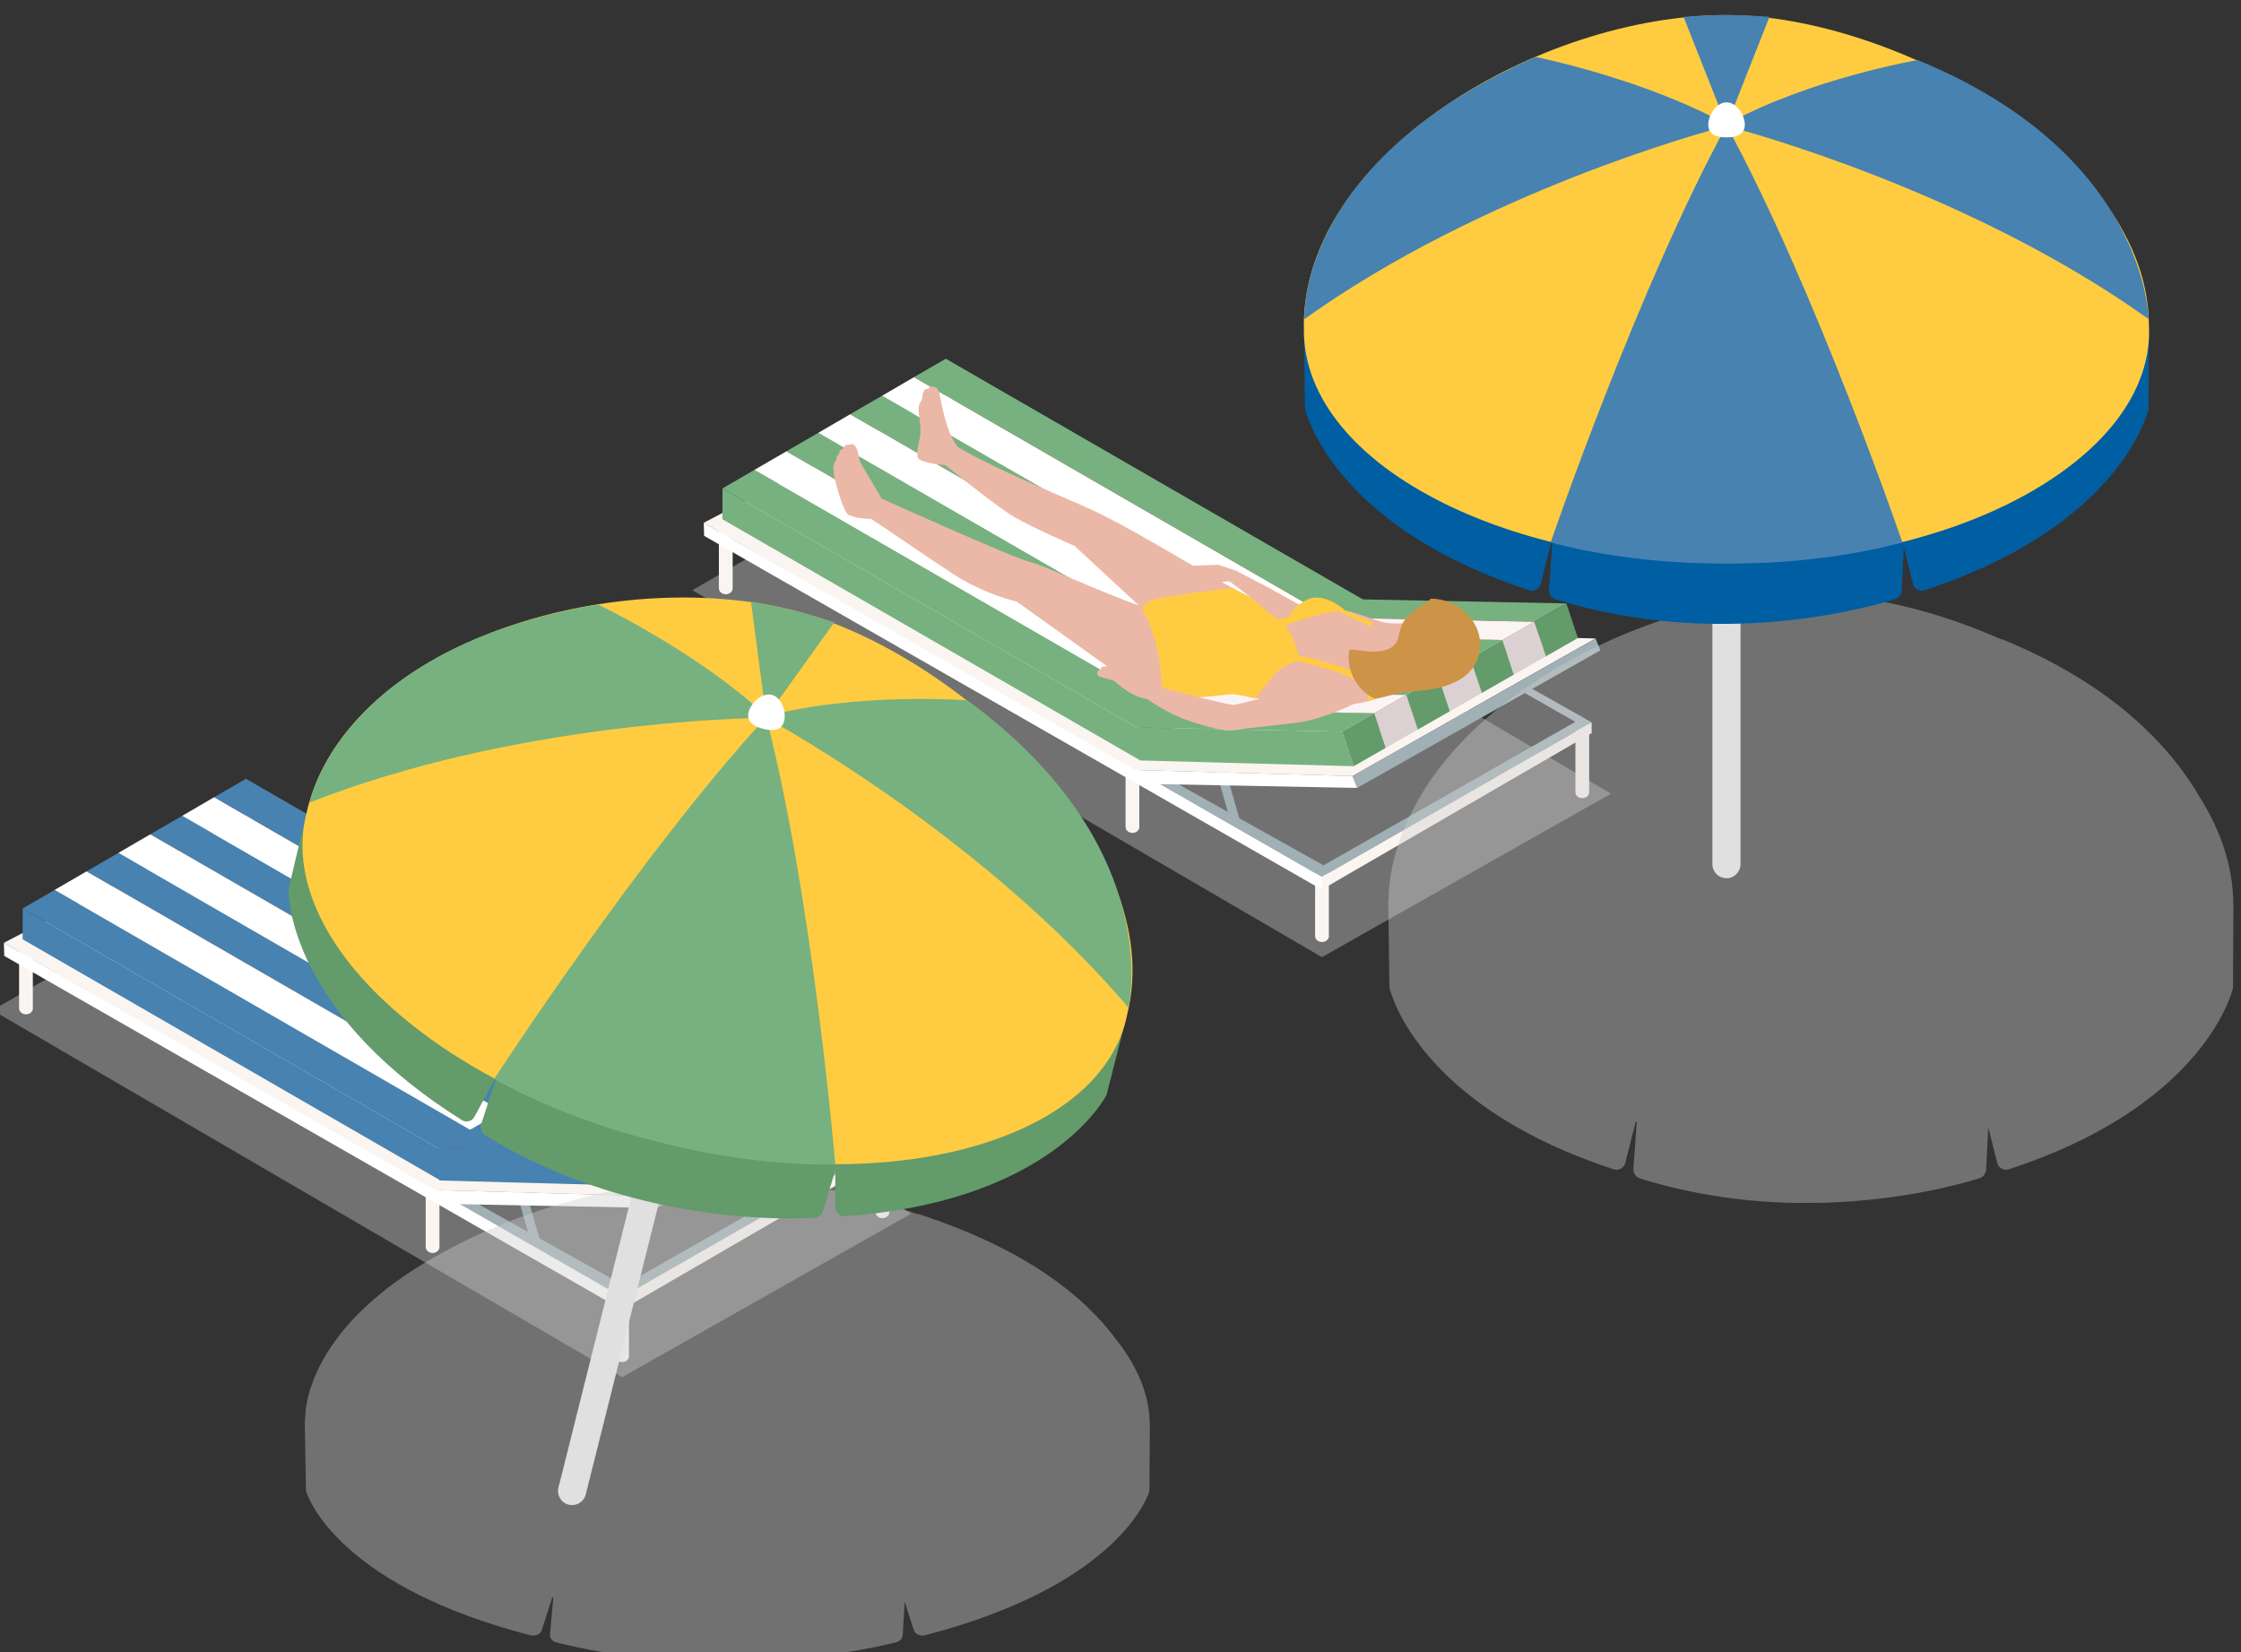 <svg width="297" height="219" viewBox="0 0 297 219" fill="none" xmlns="http://www.w3.org/2000/svg">
<rect x="0" y="0" width="297" height="219" fill="#333333" stroke="none"/>
<g clip-path="url(#clip0_317_2914)">
<g style="mix-blend-mode:multiply" opacity="0.4">
<path d="M213.504 105.187L175.197 126.86L91.753 78.223L130.071 56.051L213.504 105.187Z" fill="#CCCCCC"/>
</g>
<path d="M176.125 124.05C176.125 124.489 175.716 124.848 175.207 124.848C174.699 124.848 174.29 124.489 174.29 124.05V115.072H176.115V124.05H176.125Z" fill="#FAF5F0"/>
<path d="M97.107 77.964C97.107 78.402 96.698 78.761 96.19 78.761C95.681 78.761 95.273 78.402 95.273 77.964V68.986H97.097V77.964H97.107Z" fill="#FAF5F0"/>
<path d="M151.005 109.592C151.005 110.03 150.596 110.389 150.088 110.389C149.579 110.389 149.171 110.03 149.171 109.592V100.614H150.995V109.592H151.005Z" fill="#FAF5F0"/>
<path d="M210.624 104.988C210.624 105.426 210.215 105.785 209.707 105.785C209.199 105.785 208.79 105.426 208.79 104.988V96.01H210.614V104.988H210.624Z" fill="#FAF5F0"/>
<path d="M175.407 114.683L208.78 95.671L200.327 90.848L201.643 90.489L210.943 95.731L175.168 116.228L150.058 102.138L154.065 102.766L175.407 114.683Z" fill="#A0B0B5"/>
<path d="M164.273 108.516C164.373 108.844 164.183 109.183 163.855 109.283C163.526 109.383 163.187 109.193 163.087 108.864L160.754 100.723L161.931 100.375L164.263 108.516H164.273Z" fill="#A0B0B5"/>
<path d="M160.146 98.192L150.058 102.138L93.269 69.284L125.686 52.305L160.146 98.192Z" fill="#FAF5F0"/>
<path d="M180.68 79.479L176.454 81.93L121.12 49.993L125.347 47.542L180.68 79.479Z" fill="#77B17F"/>
<path d="M176.455 81.93L176.445 86.015L121.111 54.079L121.121 49.993L176.455 81.93Z" fill="#B6573A"/>
<path d="M180.68 79.478L180.67 83.564L176.444 86.015L176.454 81.93L180.68 79.478Z" fill="#7E3C28"/>
<path d="M176.454 81.93L172.228 84.391L116.894 52.454L121.121 49.993L176.454 81.93Z" fill="white"/>
<path d="M172.228 84.391L172.218 88.477L116.885 56.54L116.895 52.455L172.228 84.391Z" fill="#FAF5F0"/>
<path d="M176.455 81.93L176.445 86.016L172.218 88.477L172.228 84.391L176.455 81.93Z" fill="#B5ACA0"/>
<path d="M172.227 84.391L168 86.843L112.667 54.906L116.893 52.455L172.227 84.391Z" fill="#77B17F"/>
<path d="M168.001 86.843L167.991 90.928L112.658 58.991L112.668 54.906L168.001 86.843Z" fill="#B6573A"/>
<path d="M172.227 84.391L172.217 88.477L167.99 90.928L168 86.842L172.227 84.391Z" fill="#7E3C28"/>
<path d="M168.002 86.843L163.775 89.304L108.442 57.367L112.669 54.906L168.002 86.843Z" fill="white"/>
<path d="M163.775 89.303L163.755 93.389L108.422 61.452L108.442 57.367L163.775 89.303Z" fill="#FAF5F0"/>
<path d="M168.002 86.842L167.992 90.928L163.756 93.389L163.775 89.304L168.002 86.842Z" fill="#B5ACA0"/>
<path d="M163.774 89.303L159.548 91.755L104.215 59.818L108.441 57.367L163.774 89.303Z" fill="#77B17F"/>
<path d="M159.548 91.755L159.538 95.841L104.195 63.904L104.215 59.818L159.548 91.755Z" fill="#B6573A"/>
<path d="M163.774 89.304L163.754 93.389L159.538 95.841L159.548 91.755L163.774 89.304Z" fill="#7E3C28"/>
<path d="M159.548 91.755L155.312 94.216L99.979 62.28L104.215 59.818L159.548 91.755Z" fill="white"/>
<path d="M155.312 94.216L155.302 98.302L99.968 66.365L99.978 62.28L155.312 94.216Z" fill="#FAF5F0"/>
<path d="M159.548 91.755L159.538 95.841L155.302 98.302L155.312 94.217L159.548 91.755Z" fill="#B5ACA0"/>
<path d="M155.312 94.216L151.095 96.668L95.752 64.731L99.978 62.28L155.312 94.216Z" fill="#77B17F"/>
<path d="M151.094 96.668L151.074 100.753L95.741 68.817L95.751 64.731L151.094 96.668Z" fill="#77B17F"/>
<path d="M175.248 117.943L93.319 71.019L93.269 69.285L175.248 116.269V117.943Z" fill="white"/>
<path d="M155.312 94.216L155.302 98.302L151.075 100.753L151.095 96.668L155.312 94.216Z" fill="#994931"/>
<path d="M159.27 96.927L163.875 94.326L168.481 91.715L173.086 89.114L177.681 86.504L182.287 83.903L211.463 84.62L206.858 87.221L202.253 89.822L197.648 92.433L193.042 95.033L188.437 97.644L183.842 100.245L179.236 102.856L150.369 102.048L154.665 99.527L159.27 96.927Z" fill="#FAF5F0"/>
<path d="M188.436 97.644L193.042 95.034L197.647 92.433L202.252 89.822L206.858 87.221L211.463 84.621L212.091 86.195L179.864 104.43L179.236 102.856L183.841 100.245L188.436 97.644Z" fill="#A0B0B5"/>
<path d="M179.864 104.43L150.967 103.872L150.408 102.049L179.236 102.856L179.864 104.43Z" fill="white"/>
<path d="M207.594 79.977L203.348 82.408L176.384 81.86L180.63 79.439L207.594 79.977Z" fill="#77B17F"/>
<path d="M204.873 86.992L177.909 86.444L176.384 81.86L203.348 82.408L204.873 86.992Z" fill="#B6573A"/>
<path d="M209.119 84.561L204.873 86.992L203.348 82.408L207.594 79.977L209.119 84.561Z" fill="#639B6B"/>
<path d="M203.348 82.408L199.101 84.829L172.137 84.291L176.384 81.86L203.348 82.408Z" fill="#FAF4F5"/>
<path d="M200.626 89.413L173.662 88.875L172.137 84.291L199.101 84.829L200.626 89.413Z" fill="#FAF5F0"/>
<path d="M204.873 86.992L200.627 89.413L199.101 84.83L203.348 82.408L204.873 86.992Z" fill="#DCD1D2"/>
<path d="M199.102 84.83L194.855 87.261L167.891 86.713L172.138 84.291L199.102 84.83Z" fill="#77B17F"/>
<path d="M196.379 91.845L169.416 91.297L167.89 86.713L194.854 87.261L196.379 91.845Z" fill="#B6573A"/>
<path d="M200.626 89.413L196.38 91.845L194.854 87.261L199.101 84.83L200.626 89.413Z" fill="#639B6B"/>
<path d="M194.855 87.261L190.619 89.682L163.655 89.144L167.891 86.713L194.855 87.261Z" fill="#FAF4F5"/>
<path d="M192.143 94.266L165.179 93.728L163.654 89.144L190.618 89.683L192.143 94.266Z" fill="#FAF5F0"/>
<path d="M196.379 91.845L192.143 94.266L190.618 89.683L194.854 87.261L196.379 91.845Z" fill="#DCD1D2"/>
<path d="M190.618 89.682L186.372 92.114L159.408 91.566L163.654 89.144L190.618 89.682Z" fill="#77B17F"/>
<path d="M187.897 96.697L160.934 96.149L159.408 91.565L186.372 92.114L187.897 96.697Z" fill="#B6573A"/>
<path d="M192.143 94.266L187.896 96.697L186.371 92.114L190.617 89.682L192.143 94.266Z" fill="#639B6B"/>
<path d="M186.371 92.114L182.124 94.535L155.16 93.997L159.407 91.566L186.371 92.114Z" fill="#FAF4F5"/>
<path d="M183.65 99.119L156.687 98.581L155.161 93.997L182.125 94.535L183.65 99.119Z" fill="#FAF5F0"/>
<path d="M187.897 96.698L183.651 99.119L182.125 94.535L186.372 92.114L187.897 96.698Z" fill="#DCD1D2"/>
<path d="M182.125 94.535L177.879 96.966L150.915 96.418L155.162 93.997L182.125 94.535Z" fill="#77B17F"/>
<path d="M179.404 101.55L150.995 100.782L150.915 96.418L177.879 96.966L179.404 101.55Z" fill="#77B17F"/>
<path d="M183.65 99.119L179.404 101.55L177.879 96.966L182.125 94.535L183.65 99.119Z" fill="#639B6B"/>
<path d="M210.943 97.166L175.168 117.902V116.228L210.943 95.731V97.166Z" fill="#FAF5F0"/>
<path d="M110.583 61.293C110.633 61.163 110.882 60.984 110.882 60.974C110.763 60.376 111.191 60.207 111.191 60.197C111.241 59.479 111.729 59.519 111.729 59.519C111.949 58.762 112.557 58.971 112.577 58.961C112.975 58.682 113.275 59.041 113.294 59.061C113.623 59.439 113.783 60.157 113.932 61.123L116.853 66.086C116.853 66.086 134.786 74.177 136.49 74.466C137.746 74.685 146.229 78.631 150.934 80.236L142.421 72.364C142.421 72.364 136.759 69.902 134.397 68.507C132.035 67.122 125.316 61.662 125.316 61.662C125.316 61.662 121.887 61.373 121.648 60.665C121.648 60.665 121.409 60.117 121.767 58.652C121.787 58.562 121.807 58.493 121.827 58.393C121.937 57.985 121.977 57.576 121.987 57.178C121.997 56.38 121.857 55.613 121.787 54.916C121.747 54.567 121.728 54.228 121.757 53.919C121.797 53.451 122.266 52.932 122.246 52.733C122.206 52.175 122.475 51.657 122.724 51.517C122.724 51.517 123.003 51.528 123.033 51.547C123.033 51.547 123.093 51.398 123.163 51.318C123.233 51.239 123.412 51.149 123.512 51.298C123.512 51.298 123.811 51.099 123.98 51.418C123.98 51.418 124.279 51.328 124.349 51.806C124.349 51.806 124.568 51.846 124.509 52.295C124.509 52.295 124.638 52.863 124.648 52.903C124.748 53.421 124.927 54.308 125.186 55.274L125.286 55.583C125.286 55.583 125.286 55.593 125.286 55.603C125.346 55.802 125.406 56.002 125.466 56.211L125.495 56.31C125.545 56.46 125.595 56.609 125.645 56.749L125.685 56.869C126.024 57.785 126.432 58.642 126.941 59.23C127.429 59.549 130.48 61.462 141.883 66.325C146.847 68.448 148.781 69.534 159.995 76.07C162.268 77.396 166.514 79.528 169.674 81.631L162.906 91.815C162.906 91.815 154.931 94.176 148.522 89.593C144.814 86.942 134.746 79.728 134.746 79.728C134.746 79.728 130.46 78.801 126.173 75.981C121.947 73.191 116.305 69.294 115.468 68.786C115.468 68.786 113.982 68.756 113.045 68.457C113.045 68.457 112.985 68.438 112.956 68.428C112.916 68.418 112.876 68.398 112.836 68.388C112.726 68.348 112.617 68.318 112.527 68.288C111.849 68.049 110.812 64.442 110.523 62.927C110.523 62.927 110.523 62.927 110.523 62.917C110.483 62.728 110.523 62.459 110.513 62.419C110.434 62.14 110.324 61.961 110.593 61.323L110.583 61.293Z" fill="#EBB7A7"/>
<path d="M166.076 80.574C166.076 80.574 170.492 81.571 171.728 81.601C172.197 81.611 175.287 80.684 177.719 80.833C179.114 80.923 181.995 82.119 183.281 82.457C186.052 83.195 191.744 81.471 193.479 82.487C197.047 84.57 191.076 87.53 186.272 90.738C183.381 92.661 179.972 93.469 176.503 93.628C171.808 93.837 162.727 91.784 162.727 91.784H153.646L157.394 83.305L166.056 80.574H166.076Z" fill="#EBB7A7"/>
<path d="M164.661 78.611C164.661 78.611 170.273 81.531 171.619 81.601C171.1 82.039 170.074 82.418 169.725 83.035C169.017 84.301 169.226 86.005 168.937 87.31C167.681 88.785 166.814 90.469 165.947 92.203C165.907 92.273 165.887 92.353 165.867 92.422C164.013 92.073 163.515 91.944 162.727 92.044C156.656 92.851 153.646 91.775 153.646 91.775L156.617 81.092L164.641 78.591L164.661 78.611Z" fill="#FFCC41"/>
<path d="M151.473 80.455C152.071 79.388 153.855 79.209 155.63 78.96C157.992 78.621 160.355 78.193 162.737 78.023C162.946 78.003 163.126 77.954 163.295 77.884C163.794 78.163 164.312 78.442 164.84 78.731C160.295 80.843 157.653 82.358 156.487 86.085C155.849 88.108 156.058 90.429 156.946 92.382C155.251 92.293 155.729 92.382 153.895 91.615C154.105 87.898 152.988 83.594 151.363 80.694C151.403 80.614 151.433 80.544 151.473 80.465V80.455Z" fill="#FFCC41"/>
<path d="M163.595 93.419C164.283 93.329 175.407 90.419 175.407 90.419C175.407 90.419 181.488 90.33 179.683 93.159C179.683 93.159 176.753 94.714 173.174 95.561C171.719 95.9 164.701 96.587 164.701 96.587C164.701 96.587 163.336 97.016 161.88 96.717C160.824 96.498 159.378 96.169 157.425 95.481C154.404 94.425 151.942 92.572 151.942 92.572L153.188 90.947C153.188 90.947 162.907 93.518 163.595 93.429V93.419Z" fill="#EBB7A7"/>
<path d="M145.891 88.706L145.981 88.387C145.981 88.387 146.28 88.217 147.417 88.367C148.354 88.486 151.095 88.706 151.095 88.706L154.434 91.276L152.55 92.642C150.327 92.811 147.666 90.24 147.666 90.24L145.612 89.642C145.014 88.955 145.891 88.706 145.891 88.706Z" fill="#EBB7A7"/>
<path d="M163.763 75.612L168.039 77.834L174.449 81.401L169.235 82.029C169.235 82.029 163.324 77.147 162.896 77.067C162.467 76.977 160.324 77.495 160.324 77.495L157.074 75.014L161.44 74.845L163.753 75.612H163.763Z" fill="#EBB7A7"/>
<path d="M173.911 79.249C176.104 78.88 178.237 80.873 178.237 80.873C175.197 81.083 170.382 82.846 170.382 82.846C170.551 81.192 172.665 79.468 173.911 79.249Z" fill="#FFCC41"/>
<path d="M177.759 88.367C182.314 89.782 182.344 92.652 182.344 92.652L181.357 92.911C181.357 92.911 181.527 91.327 179.473 90.041C177.42 88.756 171.15 87.47 171.15 87.47L171.668 86.832C171.668 86.832 173.213 86.962 177.769 88.377L177.759 88.367Z" fill="#FFCC41"/>
<path d="M170.183 82.527C170.183 82.527 171.599 84.451 172.307 87.599C172.307 87.599 170.273 87.599 168.13 90.21C168.13 90.21 165.847 88.566 166.007 86.832C166.266 84.072 170.183 82.527 170.183 82.527Z" fill="#FFCC41"/>
<path d="M169.246 88.965L166.325 92.573L165.498 92.353L166.973 87.659L169.246 88.965Z" fill="#FFCC41"/>
<path d="M171.729 81.611L171.41 82.209C171.41 82.209 170.384 82.597 169.487 84.132L169.207 83.534C169.207 83.534 169.895 81.82 171.729 81.611Z" fill="#FFCC41"/>
<path d="M181.916 82.508L181.786 83.066L176.474 80.664L177.85 80.734L181.916 82.508Z" fill="#FFCC41"/>
<path d="M185.295 84.52C185.853 82.338 185.803 82.059 188.724 80.066C189.023 79.857 189.471 79.618 189.581 79.339C193.598 79.349 197.047 82.986 195.96 86.872C194.764 91.147 189.421 91.476 186.461 91.705C184.926 91.825 182.523 92.771 182.095 92.562C179.573 91.306 178.367 88.496 178.845 86.095C179.294 85.866 184.537 87.55 185.314 84.51L185.295 84.52Z" fill="#CD9447"/>
<g style="mix-blend-mode:multiply" opacity="0.4">
<path d="M120.761 160.86L82.444 182.533L-1 133.896L37.318 111.725L120.761 160.86Z" fill="#CCCCCC"/>
</g>
<path d="M83.37 179.723C83.37 180.162 82.961 180.52 82.453 180.52C81.945 180.52 81.536 180.162 81.536 179.723V170.745H83.36V179.723H83.37Z" fill="#FAF5F0"/>
<path d="M4.362 133.637C4.362 134.075 3.953 134.434 3.445 134.434C2.936 134.434 2.528 134.075 2.528 133.637V124.659H4.352V133.637H4.362Z" fill="#FAF5F0"/>
<path d="M58.251 165.264C58.251 165.703 57.842 166.061 57.334 166.061C56.825 166.061 56.417 165.703 56.417 165.264V156.286H58.241V165.264H58.251Z" fill="#FAF5F0"/>
<path d="M117.87 160.652C117.87 161.09 117.461 161.449 116.953 161.449C116.445 161.449 116.036 161.09 116.036 160.652V151.673H117.86V160.652H117.87Z" fill="#FAF5F0"/>
<path d="M82.663 170.357L116.036 151.344L107.583 146.521L108.889 146.163L118.189 151.404L82.424 171.901L57.314 157.811L61.321 158.439L82.663 170.357Z" fill="#A0B0B5"/>
<path d="M71.519 164.188C71.618 164.517 71.429 164.856 71.1 164.956C70.771 165.055 70.432 164.866 70.333 164.537L68 156.396L69.176 156.047L71.509 164.188H71.519Z" fill="#A0B0B5"/>
<path d="M67.402 153.865L57.314 157.811L0.516 124.957L32.942 107.978L67.402 153.865Z" fill="#FAF5F0"/>
<path d="M87.926 135.152L83.709 137.603L28.366 105.666L32.593 103.215L87.926 135.152Z" fill="#4782B1"/>
<path d="M83.71 137.603L83.691 141.688L28.357 109.752L28.367 105.666L83.71 137.603Z" fill="#B6573A"/>
<path d="M87.926 135.152L87.916 139.237L83.689 141.689L83.709 137.603L87.926 135.152Z" fill="#7E3C28"/>
<path d="M83.71 137.603L79.474 140.064L24.14 108.127L28.367 105.666L83.71 137.603Z" fill="white"/>
<path d="M79.472 140.064L79.462 144.149L24.128 112.212L24.139 108.127L79.472 140.064Z" fill="#FAF5F0"/>
<path d="M83.71 137.603L83.689 141.688L79.463 144.149L79.473 140.064L83.71 137.603Z" fill="#B5ACA0"/>
<path d="M79.472 140.064L75.246 142.515L19.913 110.579L24.139 108.127L79.472 140.064Z" fill="#4782B1"/>
<path d="M75.247 142.515L75.237 146.601L19.903 114.664L19.913 110.579L75.247 142.515Z" fill="#B6573A"/>
<path d="M79.472 140.064L79.462 144.15L75.236 146.601L75.246 142.516L79.472 140.064Z" fill="#7E3C28"/>
<path d="M75.247 142.515L71.02 144.977L15.687 113.04L19.913 110.579L75.247 142.515Z" fill="white"/>
<path d="M71.021 144.977L71.011 149.062L15.678 117.126L15.688 113.04L71.021 144.977Z" fill="#FAF5F0"/>
<path d="M75.247 142.515L75.237 146.601L71.01 149.062L71.02 144.976L75.247 142.515Z" fill="#B5ACA0"/>
<path d="M71.02 144.977L66.794 147.428L11.461 115.491L15.687 113.04L71.02 144.977Z" fill="#4782B1"/>
<path d="M66.793 147.428L66.784 151.513L11.45 119.577L11.46 115.491L66.793 147.428Z" fill="#B6573A"/>
<path d="M71.02 144.977L71.01 149.063L66.784 151.514L66.794 147.428L71.02 144.977Z" fill="#7E3C28"/>
<path d="M66.794 147.428L62.568 149.889L7.234 117.952L11.461 115.491L66.794 147.428Z" fill="white"/>
<path d="M62.567 149.889L62.557 153.975L7.224 122.038L7.234 117.953L62.567 149.889Z" fill="#FAF5F0"/>
<path d="M66.794 147.428L66.784 151.513L62.557 153.975L62.568 149.889L66.794 147.428Z" fill="#B5ACA0"/>
<path d="M62.567 149.889L58.34 152.341L3.007 120.404L7.234 117.953L62.567 149.889Z" fill="#4782B1"/>
<path d="M58.34 152.341L58.33 156.426L2.997 124.489L3.007 120.404L58.34 152.341Z" fill="#4782B1"/>
<path d="M82.503 173.615L0.565 126.692L0.515 124.958L82.503 171.941V173.615Z" fill="white"/>
<path d="M62.567 149.89L62.557 153.975L58.33 156.426L58.34 152.341L62.567 149.89Z" fill="#994931"/>
<path d="M66.513 152.6L71.119 149.989L75.724 147.388L80.329 144.778L84.934 142.177L89.54 139.576L118.707 140.294L114.101 142.894L109.506 145.495L104.901 148.106L100.295 150.707L95.69 153.317L91.085 155.918L86.48 158.529L57.622 157.722L61.918 155.201L66.513 152.6Z" fill="#FAF5F0"/>
<path d="M95.691 153.318L100.296 150.707L104.901 148.106L109.506 145.495L114.102 142.895L118.707 140.294L119.335 141.868L87.108 160.104L86.48 158.529L91.085 155.919L95.691 153.318Z" fill="#A0B0B5"/>
<path d="M87.108 160.103L58.22 159.545L57.662 157.722L86.48 158.529L87.108 160.103Z" fill="white"/>
<path d="M114.84 135.65L110.593 138.081L83.63 137.533L87.876 135.112L114.84 135.65Z" fill="#4782B1"/>
<path d="M112.118 142.665L85.154 142.117L83.629 137.533L110.593 138.081L112.118 142.665Z" fill="#4782B1"/>
<path d="M116.365 140.234L112.118 142.665L110.593 138.081L114.84 135.65L116.365 140.234Z" fill="#4782B1"/>
<path d="M110.593 138.081L106.357 140.503L79.393 139.965L83.629 137.533L110.593 138.081Z" fill="#4782B1"/>
<path d="M107.881 145.086L80.918 144.538L79.392 139.964L106.356 140.502L107.881 145.086Z" fill="#4782B1"/>
<path d="M112.118 142.665L107.882 145.086L106.357 140.502L110.593 138.081L112.118 142.665Z" fill="#4782B1"/>
<path d="M106.356 140.503L102.11 142.934L75.146 142.386L79.393 139.965L106.356 140.503Z" fill="#4782B1"/>
<path d="M103.634 147.518L76.67 146.969L75.145 142.386L102.109 142.934L103.634 147.518Z" fill="#4782B1"/>
<path d="M107.881 145.087L103.635 147.518L102.11 142.934L106.356 140.503L107.881 145.087Z" fill="#4782B1"/>
<path d="M102.11 142.934L97.863 145.355L70.9 144.817L75.146 142.386L102.11 142.934Z" fill="#4782B1"/>
<path d="M99.389 149.939L72.425 149.391L70.9 144.817L97.864 145.355L99.389 149.939Z" fill="#4782B1"/>
<path d="M103.635 147.518L99.388 149.939L97.863 145.356L102.11 142.934L103.635 147.518Z" fill="#4782B1"/>
<path d="M97.864 145.355L93.618 147.787L66.654 147.239L70.9 144.817L97.864 145.355Z" fill="#4782B1"/>
<path d="M95.142 152.371L68.178 151.823L66.653 147.239L93.617 147.787L95.142 152.371Z" fill="#4782B1"/>
<path d="M99.389 149.939L95.143 152.371L93.618 147.787L97.864 145.355L99.389 149.939Z" fill="#4782B1"/>
<path d="M93.617 147.787L89.381 150.208L62.407 149.67L66.653 147.239L93.617 147.787Z" fill="#4782B1"/>
<path d="M90.906 154.792L63.932 154.244L62.407 149.67L89.381 150.208L90.906 154.792Z" fill="#4782B1"/>
<path d="M95.142 152.371L90.906 154.792L89.38 150.209L93.617 147.787L95.142 152.371Z" fill="#4782B1"/>
<path d="M89.381 150.208L85.135 152.639L58.161 152.091L62.407 149.67L89.381 150.208Z" fill="#4782B1"/>
<path d="M86.66 157.223L58.241 156.456L58.161 152.091L85.135 152.639L86.66 157.223Z" fill="#4782B1"/>
<path d="M90.907 154.792L86.66 157.223L85.135 152.639L89.382 150.208L90.907 154.792Z" fill="#4782B1"/>
<path d="M118.189 152.829L82.424 173.575V171.901L118.189 151.404V152.829Z" fill="#FAF5F0"/>
<g style="mix-blend-mode:multiply" opacity="0.4">
<path d="M184.069 118.162C184.069 118.162 184.069 118.132 184.069 118.112C184.079 117.972 184.079 117.843 184.099 117.703C184.168 116.786 184.338 115.431 184.766 113.767C184.796 113.638 184.836 113.508 184.876 113.378C184.986 112.97 185.105 112.551 185.255 112.113C185.375 111.734 185.504 111.366 185.644 110.987C185.723 110.758 185.813 110.529 185.903 110.289C186.072 109.861 186.242 109.442 186.431 109.024C186.581 108.685 186.73 108.356 186.9 108.008C187.009 107.788 187.109 107.579 187.229 107.36C189.761 102.407 194.316 96.518 202.51 90.968C211.82 84.551 223.423 80.216 234.358 79.07L234.328 78.99C237.687 78.711 240.02 78.761 240.02 78.761C240.02 78.761 242.352 78.711 245.712 78.99L245.652 79.13C251.912 79.897 258.7 81.84 265.219 84.74C265.289 84.73 265.339 84.72 265.339 84.72C279.912 90.679 287.538 98.8 291.535 105.646C294.326 110.1 295.981 114.913 295.981 119.935C296.011 120.483 296.001 121.041 295.981 121.589L295.941 130.687C295.941 130.847 295.921 131.006 295.881 131.165C295.323 133.168 290.638 147.009 266.216 154.981C265.568 155.19 264.871 154.802 264.701 154.144L263.495 149.391L263.226 155.011C263.196 155.539 262.857 155.997 262.349 156.157C259.876 156.934 252.131 159.086 241.864 159.405L238.136 159.435C231.786 159.335 224.689 158.469 217.372 156.197C216.804 156.017 216.435 155.469 216.475 154.881L216.924 148.703C216.924 148.703 216.824 148.683 216.784 148.663L215.389 154.144C215.219 154.802 214.521 155.19 213.873 154.981C189.691 147.089 184.866 133.447 184.228 131.235C184.168 131.036 184.148 130.837 184.138 130.637L183.979 119.238L184.019 119.278C184.019 118.909 184.039 118.54 184.069 118.171V118.162ZM263.296 148.643L263.365 148.584C263.365 148.584 263.306 148.594 263.276 148.604C263.276 148.614 263.286 148.643 263.286 148.643H263.296ZM216.714 148.594C216.714 148.594 216.714 148.594 216.714 148.584C216.714 148.584 216.704 148.584 216.694 148.584L216.714 148.604V148.594Z" fill="#CCCCCC"/>
</g>
<path d="M230.671 114.535C230.671 115.561 229.834 116.398 228.807 116.398C227.78 116.398 226.943 115.561 226.943 114.535V31.071H230.671V114.535Z" fill="#E0E0E0"/>
<path d="M252.342 71.896L252.033 78.263C252.003 78.791 251.664 79.25 251.156 79.409C246.94 80.724 227.442 86.066 206.18 79.439C205.612 79.26 205.243 78.712 205.283 78.124L205.731 71.886H252.332L252.342 71.896Z" fill="#005EA3"/>
<path d="M284.759 53.94C284.759 54.099 284.739 54.258 284.699 54.418C284.141 56.421 279.456 70.262 255.034 78.233C254.386 78.443 253.688 78.054 253.529 77.396L252.133 71.896L284.799 43.178L284.749 53.94H284.759Z" fill="#005EA3"/>
<path d="M204.195 77.396C204.026 78.054 203.328 78.443 202.68 78.234C178.498 70.341 173.673 56.7 173.035 54.488C172.975 54.288 172.955 54.089 172.945 53.89L172.786 42.49L205.581 71.906L204.186 77.406L204.195 77.396Z" fill="#005EA3"/>
<path d="M228.807 2.003C251.026 2.003 284.799 20.438 284.799 43.177C285.207 51.279 279.585 59.44 268.361 65.628C246.601 77.615 211.204 77.615 189.294 65.628C178 59.45 172.517 51.279 172.816 43.177H172.796C172.806 20.438 204.057 2.003 228.807 2.003Z" fill="#FFCC41"/>
<path d="M203.548 7.554C203.548 7.554 217.882 10.434 228.748 16.462L223.126 2.243C226.475 1.964 228.818 2.003 228.818 2.003C228.818 2.003 231.15 1.954 234.509 2.233L228.887 16.452C239.753 10.434 254.147 7.962 254.147 7.962C284.569 20.408 284.759 42.291 284.759 42.291C261.274 25.51 231.987 17.528 228.857 16.701C240.58 38.225 252.123 71.886 252.123 71.886C240.52 75.025 228.818 74.676 228.818 74.676C228.818 74.676 217.115 75.025 205.512 71.886C205.512 71.886 217.045 38.225 228.778 16.701C225.658 17.518 196.361 25.51 172.876 42.291C172.876 42.291 171.68 21.514 203.548 7.544V7.554Z" fill="#4782B1"/>
<path d="M228.818 13.562C230.153 13.562 231.24 15.247 231.24 16.532C231.24 17.818 230.153 18.207 228.818 18.207C227.482 18.207 226.396 17.818 226.396 16.532C226.396 15.247 227.482 13.562 228.818 13.562Z" fill="white"/>
<g style="mix-blend-mode:multiply" opacity="0.4">
<path d="M40.457 187.486C40.457 187.486 40.457 187.466 40.457 187.446C40.467 187.336 40.467 187.227 40.487 187.117C40.557 186.39 40.726 185.313 41.155 183.988C41.185 183.888 41.225 183.779 41.265 183.679C41.374 183.36 41.494 183.021 41.633 182.673C41.753 182.374 41.883 182.075 42.022 181.786C42.102 181.606 42.192 181.417 42.281 181.228C42.451 180.889 42.62 180.55 42.81 180.221C42.959 179.952 43.109 179.683 43.278 179.414C43.388 179.245 43.487 179.075 43.607 178.906C46.139 174.97 50.694 170.297 58.888 165.882C68.198 160.78 79.802 157.343 90.737 156.426L90.707 156.356C94.066 156.137 96.398 156.167 96.398 156.167C96.398 156.167 98.731 156.127 102.09 156.356L102.03 156.466C108.29 157.073 115.079 158.618 121.598 160.92C121.668 160.91 121.718 160.9 121.718 160.9C136.291 165.633 143.917 172.08 147.914 177.521C150.725 181.058 152.38 184.885 152.38 188.871C152.409 189.309 152.4 189.748 152.38 190.186L152.34 197.42C152.34 197.55 152.32 197.67 152.28 197.799C151.722 199.393 147.037 210.384 122.615 216.722C121.967 216.891 121.269 216.582 121.109 216.064L119.903 212.288L119.634 216.752C119.604 217.17 119.265 217.539 118.757 217.669C116.285 218.286 108.54 220 98.272 220.249L94.544 220.269C88.195 220.19 81.097 219.502 73.781 217.698C73.213 217.559 72.844 217.121 72.884 216.652L73.332 211.75C73.332 211.75 73.232 211.73 73.193 211.72L71.797 216.074C71.628 216.602 70.93 216.901 70.282 216.732C46.099 210.464 41.275 199.623 40.637 197.859C40.577 197.699 40.557 197.55 40.547 197.381L40.387 188.323L40.427 188.353C40.427 188.064 40.447 187.765 40.477 187.476L40.457 187.486ZM119.684 211.7L119.754 211.65C119.754 211.65 119.694 211.66 119.664 211.67L119.674 211.7H119.684ZM73.103 211.65C73.103 211.65 73.093 211.65 73.083 211.65H73.103Z" fill="#CCCCCC"/>
</g>
<path d="M96.22 108.615L99.838 109.522L77.629 198.068C77.38 199.064 76.363 199.672 75.367 199.423C74.37 199.174 73.762 198.158 74.011 197.161L96.22 108.615Z" fill="#E0E0E0"/>
<path d="M65.716 143.063L110.922 154.393L109.078 160.491C108.928 160.999 108.48 161.358 107.941 161.398C103.535 161.657 83.32 162.095 64.311 150.497C63.802 150.188 63.583 149.56 63.763 149.002L65.716 143.063Z" fill="#639B6B"/>
<path d="M146.729 144.856C146.689 145.016 146.63 145.165 146.55 145.305C145.523 147.118 137.608 159.395 111.98 161.188C111.303 161.238 110.724 160.69 110.714 160.013L110.694 154.333L149.381 134.423L146.719 144.846L146.729 144.856Z" fill="#639B6B"/>
<path d="M40.916 106.523L65.577 143.023L62.876 148.015C62.557 148.613 61.779 148.823 61.211 148.454C39.68 134.922 38.314 120.513 38.234 118.211C38.234 118.012 38.255 117.813 38.294 117.613L40.916 106.513V106.523Z" fill="#639B6B"/>
<path d="M40.757 107.21C46.289 85.158 81.088 74.875 105.091 80.883C126.643 86.284 154.922 112.372 149.39 134.434C147.815 142.395 140.379 148.942 127.988 152.22C103.965 158.558 69.635 149.948 51.293 132.999C41.843 124.26 38.504 115.002 40.777 107.22H40.757V107.21Z" fill="#FFCC41"/>
<path d="M79.244 80.116C79.244 80.116 92.442 86.394 101.523 94.884L99.529 79.728C102.849 80.276 105.101 80.883 105.101 80.883C105.101 80.883 107.384 81.402 110.564 82.488L101.652 94.914C113.654 91.715 128.218 92.821 128.218 92.821C154.703 112.282 149.559 133.557 149.559 133.557C130.859 111.575 104.394 96.707 101.563 95.153C107.703 118.879 110.704 154.333 110.704 154.333C98.682 154.562 87.418 151.383 87.418 151.383C87.418 151.383 75.984 148.882 65.498 143.003C65.498 143.003 84.876 113.149 101.483 95.133C98.253 95.173 67.9 95.791 41.036 106.363C41.036 106.363 44.924 85.926 79.234 80.116H79.244Z" fill="#77B17F"/>
<path d="M102.291 92.094C103.587 92.423 104.235 94.316 103.916 95.562C103.607 96.808 102.461 96.928 101.155 96.599C99.849 96.27 98.903 95.632 99.212 94.386C99.52 93.14 100.986 91.765 102.281 92.094H102.291Z" fill="white"/>
</g>
<defs>
<clipPath id="clip0_317_2914">
<rect width="297" height="219" fill="white" transform="matrix(-1 0 0 1 297 0)"/>
</clipPath>
</defs>
</svg>
